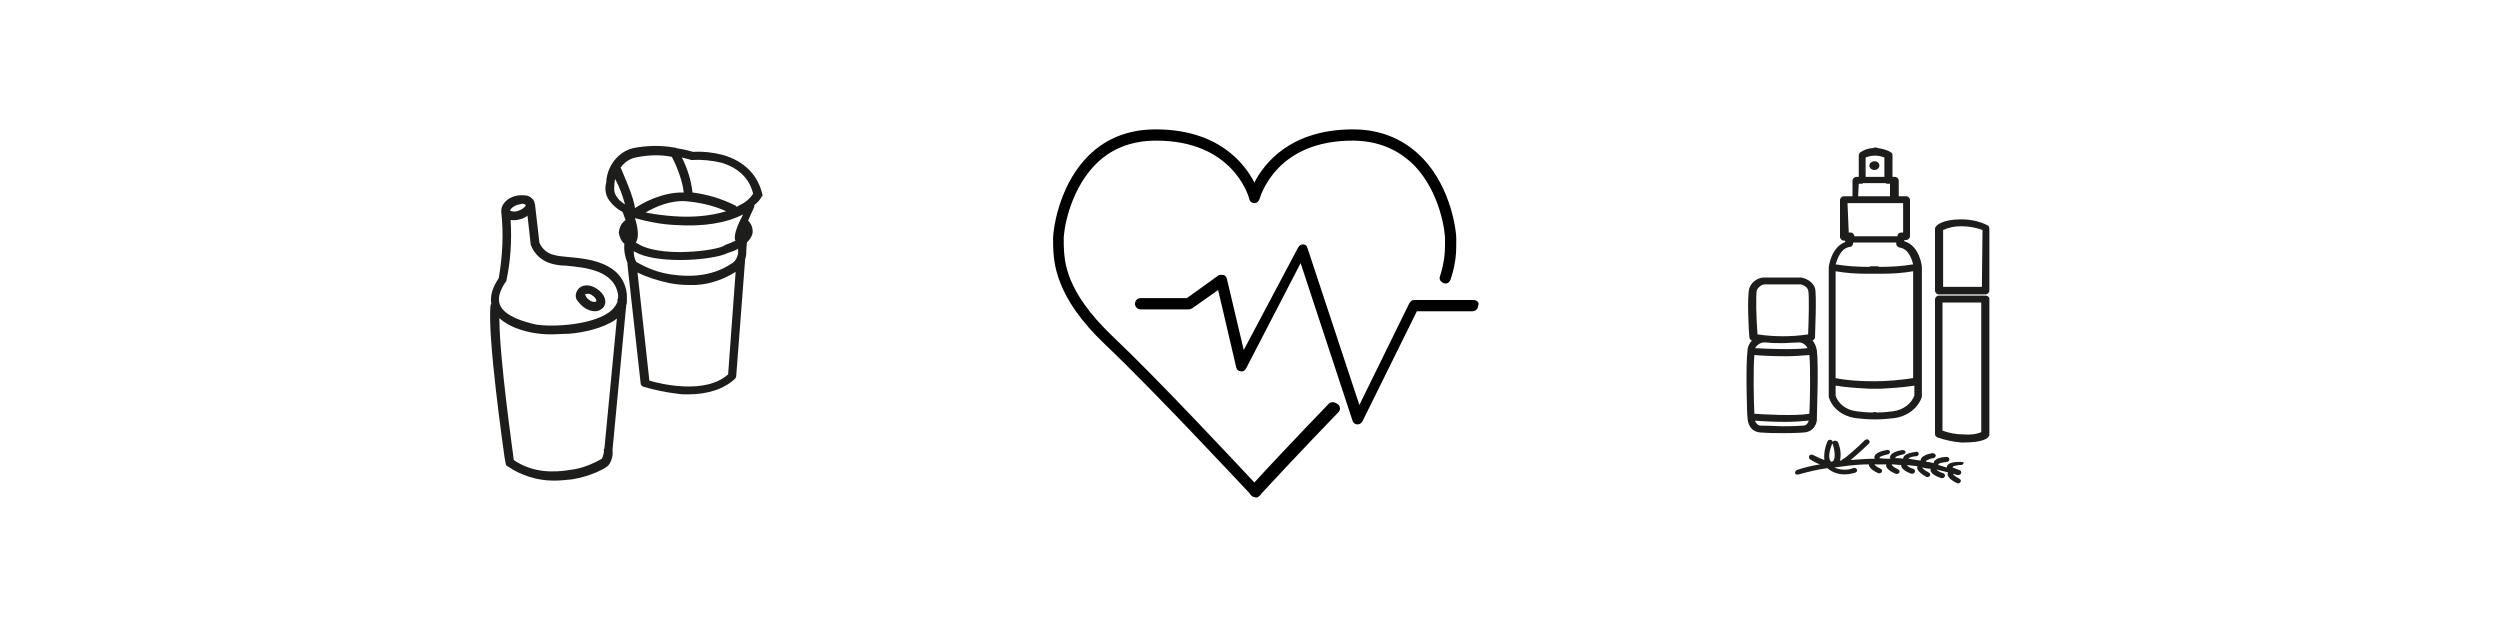 <?xml version="1.0" encoding="utf-8"?>
<!-- Generator: Adobe Illustrator 24.3.0, SVG Export Plug-In . SVG Version: 6.00 Build 0)  -->
<svg version="1.1" id="Ebene_1" xmlns="http://www.w3.org/2000/svg" xmlns:xlink="http://www.w3.org/1999/xlink" x="0px" y="0px"
	 viewBox="0 0 400 100" style="enable-background:new 0 0 400 100;" xml:space="preserve">
<style type="text/css">
	.st0{fill:#1D1D1B;}
</style>
<path class="st0" d="M296.9,66.9c0.9,0.1,1.8,0.2,2.8,0.2c0.1,0,0.2,0,0.3,0c0.1,0,0.2,0,0.3,0c0.9,0,1.8-0.1,2.8-0.2
	c2.1-0.3,3.8-1.6,4.4-3.4c0-0.1,0-0.1,0-0.1V42.7l0,0l0,0v0c0-0.2-0.4-3.4-2.8-4.1v-0.2h0.3c0.3,0,0.6-0.3,0.6-0.6l0,0V32
	c0-0.3-0.3-0.6-0.6-0.6h-1.2v-2.5c0-0.3-0.3-0.6-0.6-0.6h-0.4v-3.5c0-0.2-0.1-0.3-0.2-0.4c-0.6-0.4-1.4-0.6-2.1-0.7
	c-0.1,0-0.2-0.1-0.3-0.1c-0.1,0-0.1,0-0.1,0c-0.1,0-0.1,0-0.1,0c-0.1,0-0.2,0-0.3,0.1c-0.8,0-1.5,0.3-2.1,0.7
	c-0.1,0.1-0.2,0.3-0.2,0.4v3.5h-0.4c-0.3,0-0.6,0.3-0.6,0.6v2.5H295c-0.3,0-0.6,0.3-0.6,0.6v5.9c0,0.3,0.3,0.6,0.6,0.6l0,0h0.2
	c0,0.1,0,0.2,0.1,0.2c-2.3,0.8-2.7,3.9-2.7,4.1v0l0,0l0,0v20.6c0,0.1,0,0.1,0,0.1C293.1,65.3,294.8,66.6,296.9,66.9L296.9,66.9z
	 M298.8,43.8c0.4,0,0.8,0,1.1,0c0.4,0,0.8,0,1.1,0c1.7,0,3.4-0.1,5.1-0.4v17.1c-2,0.3-4.1,0.5-6.2,0.5h0h0c-2.1,0-4.2-0.1-6.2-0.5
	V43.4C295.4,43.7,297.1,43.8,298.8,43.8L298.8,43.8z M302.9,65.8c-1.5,0.2-2.3,0.2-2.6,0.2c-0.2-0.1-0.4-0.1-0.7,0
	c-0.3,0-1,0-2.6-0.2c-1.6-0.2-2.9-1.2-3.3-2.5v-1.6c1.8,0.3,3.6,0.4,5.5,0.5c0.3,0,0.6,0,0.8,0c0.3,0,0.5,0,0.8,0
	c1.8-0.1,3.6-0.2,5.5-0.5v1.6C305.8,64.6,304.5,65.6,302.9,65.8L302.9,65.8z M297.4,29.4h0.4c0.1,0,0.2,0,0.3-0.1h3.6
	c0.1,0.1,0.2,0.1,0.3,0.1h0.4v2c-2.3,0-4,0-5.1,0L297.4,29.4L297.4,29.4z M300,24.9c0.5,0,1,0.1,1.5,0.3v3.1h-3v-3.1
	C299,25,299.5,24.9,300,24.9L300,24.9z M295.6,32.5h1.2c0.1,0,0.1,0,0.2,0c1.1,0,3.7,0,6.1,0c0,0,0,0,0.1,0c0,0,0,0,0.1,0h1.2v4.7
	h-0.3c-0.3,0-0.6,0.2-0.6,0.6h-6.9c0-0.3-0.3-0.6-0.6-0.6h-0.3L295.6,32.5L295.6,32.5z M296,39.5c0.3,0,0.5-0.3,0.5-0.6v-0.1h6.9V39
	c0,0.3,0.2,0.5,0.5,0.6c1.5,0.2,2,1.9,2.2,2.7c-1.8,0.3-3.6,0.4-5.4,0.4c-0.1,0-0.2-0.1-0.3-0.1c-0.2,0-0.3,0-0.5,0s-0.3,0-0.5,0
	c-0.1,0-0.2,0-0.3,0.1c-1.8,0-3.6-0.1-5.4-0.4C294,41.4,294.5,39.7,296,39.5z"/>
<path class="st0" d="M299.9,27.2c0.4,0,0.8-0.3,0.8-0.7c0-0.4-0.3-0.7-0.8-0.7c-0.4,0-0.8,0.3-0.8,0.7l0,0
	C299.1,26.9,299.5,27.2,299.9,27.2L299.9,27.2z"/>
<path class="st0" d="M288.6,69.2c1.7-0.1,2.2-1.6,2.1-2.4c0-0.5,0.3-8.5,0-10.7c-0.1-0.6-0.3-1.2-0.7-1.6c0.2-0.1,0.4-0.3,0.4-0.5
	c0-0.7,0.3-6.8,0-7.9c-0.3-0.9-1.2-1.5-2.2-1.7c0,0-0.1,0-0.1,0h-5.9c0,0-0.1,0-0.1,0c-1,0.1-1.9,0.8-2.2,1.7
	c-0.4,1.2-0.1,7.2,0,7.9c0,0.2,0.2,0.4,0.4,0.5c-0.4,0.4-0.7,1-0.7,1.6c-0.3,2.2-0.1,10.2,0,10.7c0,0.8,0.4,2.3,2.1,2.4
	c1.3,0.1,2.8,0.1,3.4,0.1c0,0,0,0,0.1,0l0,0h0.1h0.1l0,0c0,0,0,0,0.1,0C285.8,69.3,287.4,69.3,288.6,69.2z M282.5,54.8
	c0.1,0,0.1,0,0.2,0c0.7,0.1,1.5,0.1,2.3,0.1h0c0.1,0,0.1,0,0.1,0c0.1,0,0.1,0,0.1,0h0c0.8,0,1.6-0.1,2.3-0.1c0.1,0,0.1,0,0.1,0
	c0.7-0.1,1.3,0.3,1.6,0.9c-2.3,0.3-6.8,0.1-8.4,0C281.2,55.1,281.8,54.7,282.5,54.8L282.5,54.8z M280.7,66.2c-0.1-1.8-0.2-7.1,0-9.4
	c0.9,0.1,3,0.2,5.1,0.2c1.2,0,2.5-0.1,3.7-0.2c0.2,2.2,0.1,7.5,0,9.4C287.2,66.6,282.2,66.3,280.7,66.2z M281.1,46.4
	c0.2-0.4,0.6-0.8,1.2-0.9h5.8c0.5,0.1,1,0.4,1.2,0.9c0.2,0.7,0.1,4.6,0,7.1c-2.7,0.4-5.4,0.4-8.1,0C281,51,280.9,47.1,281.1,46.4z
	 M280.8,67.3c1,0.1,3,0.2,5,0.2c1.2,0,2.4-0.1,3.6-0.2c-0.1,0.4-0.4,0.8-0.9,0.8c-1.4,0.1-3,0.1-3.4,0.1c-0.4,0-2-0.1-3.4-0.1
	C281.3,68.1,280.9,67.7,280.8,67.3z"/>
<path class="st0" d="M318.1,36.1c-1.3-0.7-2.8-1-4.3-1h-0.1c-2.8,0-3.8,0.9-3.9,1.1c-0.1,0.1-0.2,0.2-0.2,0.4v9.9
	c0,0.3,0.3,0.6,0.6,0.6l0,0h7.5c0.3,0,0.6-0.3,0.6-0.6v-9.9C318.3,36.4,318.2,36.2,318.1,36.1z M317.1,45.9h-6.2v-9.1
	c0.9-0.4,1.8-0.6,2.8-0.6h0.1c1.2,0,2.3,0.2,3.4,0.6L317.1,45.9L317.1,45.9z"/>
<path class="st0" d="M317.7,47.3h-7.5c-0.3,0-0.6,0.3-0.6,0.6l0,0v21.6c0,0.2,0.2,0.4,0.4,0.5c1.2,0.4,2.5,0.7,3.8,0.8
	c0.1,0,0.3,0,0.4,0c3.1,0,3.9-0.7,4-1c0.1-0.1,0.1-0.2,0.1-0.3V47.8C318.3,47.5,318,47.3,317.7,47.3L317.7,47.3z M317.1,69.1
	c-0.9,0.4-1.9,0.5-2.9,0.4c0,0-0.1,0-0.1,0c-1.1,0-2.2-0.2-3.3-0.6V48.4h6.2V69.1L317.1,69.1z"/>
<path class="st0" d="M313.7,73.9c-0.6,0-2.1,0-2.2,0.8c0,0,0,0.1,0,0.1c-0.5-0.1-0.9-0.3-1.4-0.4c0-0.1,0.1-0.1,0.1-0.2
	c0.4-0.2,0.8-0.2,1.3-0.3c0.2,0,0.4-0.2,0.4-0.4c0-0.2-0.2-0.4-0.4-0.4c-0.6,0-2.1,0.2-2.1,1v0c-0.4-0.1-0.8-0.2-1.2-0.2
	c0-0.1,0-0.1,0-0.2c0.4-0.2,0.8-0.4,1.2-0.4c0.2-0.1,0.4-0.3,0.3-0.5c-0.1-0.2-0.3-0.3-0.5-0.3c-0.6,0.1-1.9,0.4-1.9,1.2
	c-0.7-0.1-1.3-0.2-1.9-0.3c0,0,0-0.1,0-0.1c0.4-0.2,0.8-0.3,1.2-0.3c0.2,0,0.4-0.2,0.4-0.4c0-0.2-0.2-0.4-0.5-0.3
	c-0.6,0.1-2,0.3-2,1.1c-0.4-0.1-0.9-0.1-1.3-0.1c0.1-0.1,0.1-0.1,0.1-0.2c0.4-0.2,0.8-0.3,1.2-0.4c0.2,0,0.4-0.2,0.4-0.4
	c-0.1-0.2-0.3-0.3-0.5-0.3c-0.6,0.1-2,0.4-2,1.2c0,0.1,0,0.1,0.1,0.2c-0.6,0-1.2,0-1.8-0.1c0-0.1,0.1-0.1,0.1-0.2
	c0.4-0.2,0.8-0.3,1.2-0.4c0.2,0,0.4-0.2,0.4-0.4c0-0.2-0.3-0.4-0.5-0.3l0,0c-0.6,0.1-2,0.4-2,1.2c0,0.1,0,0.1,0.1,0.2
	c-1.4,0-2.7,0.1-3.9,0.2c1.1-0.9,2.5-2.2,2.9-2.6c0.2-0.2,0.2-0.4,0-0.6c-0.2-0.2-0.4-0.1-0.6,0c-1.1,1.1-3.1,2.9-3.6,3.1
	c-0.1,0.1-0.2,0.1-0.2,0.2c-0.1,0-0.1,0-0.2,0c0.2-0.9,0.1-1.9-0.3-2.9c-0.1-0.2-0.3-0.3-0.6-0.3c-0.2,0.1-0.4,0.3-0.3,0.5l0,0
	c0.3,0.7,0.5,2.1,0.2,2.6c0,0.1-0.1,0.1-0.1,0.2c-0.1,0-0.2,0-0.3,0.1c-0.7-0.6-0.1-2.4,0.2-3c0.1-0.2,0-0.4-0.2-0.5s-0.5,0-0.6,0.2
	c-0.4,0.9-0.6,2-0.5,3c-0.6-0.2-1.2-0.5-1.8-0.8c-0.2-0.1-0.5-0.1-0.6,0.1c-0.1,0.2-0.1,0.4,0.1,0.6l0,0c0.5,0.3,1,0.6,1.6,0.8
	c-1.3,0.2-2.5,0.5-3.7,0.9c-0.2,0.1-0.3,0.3-0.3,0.5c0.1,0.2,0.3,0.3,0.6,0.2c1.5-0.4,3-0.8,4.6-1c0,0,0.1,0.1,0.1,0.1
	c0.7,0.6,1.7,0.9,2.6,0.9c0.6,0,1.2-0.1,1.8-0.3c0.2-0.1,0.3-0.3,0.2-0.5c-0.1-0.2-0.4-0.3-0.6-0.2c-1,0.4-2.1,0.3-3-0.1
	c0.7-0.1,1.5-0.2,2.3-0.3c1-0.1,2-0.2,3.2-0.2c0,0.6,1,1.2,1.5,1.4c0.2,0.1,0.5,0,0.6-0.2c0.1-0.2,0-0.4-0.2-0.5
	c-0.4-0.2-0.8-0.4-1-0.7l0,0c0.6,0,1.3,0,1.9,0c-0.2,0.7,1,1.3,1.5,1.5c0.2,0.1,0.5,0,0.6-0.2c0.1-0.2,0-0.4-0.2-0.5l0,0
	c-0.4-0.2-0.8-0.4-1-0.7c0,0,0-0.1,0-0.1c0.5,0,1,0.1,1.5,0.1c-0.1,0.7,1.1,1.2,1.6,1.4c0.1,0,0.1,0,0.2,0c0.2,0,0.4-0.2,0.4-0.4
	c0-0.2-0.1-0.3-0.3-0.4c-0.4-0.1-0.8-0.3-1-0.6c0.6,0.1,1.1,0.1,1.7,0.2c-0.3,0.7,0.9,1.4,1.4,1.7c0.2,0.1,0.5,0,0.6-0.2
	c0.1-0.2,0-0.4-0.2-0.5c-0.4-0.2-0.7-0.4-1-0.7c0,0,0-0.1,0-0.1c0.4,0.1,0.8,0.2,1.3,0.2l0,0c-0.2,0.8,1.1,1.3,1.7,1.5
	c0.1,0,0.1,0,0.2,0c0.2,0,0.4-0.2,0.4-0.4c0-0.2-0.1-0.3-0.3-0.4c-0.4-0.1-0.8-0.3-1.1-0.6c0.6,0.2,1.3,0.3,1.9,0.5c0,0,0,0,0,0
	c-0.4,0.7,0.8,1.4,1.4,1.7c0.2,0.1,0.5,0,0.6-0.2c0.1-0.2,0-0.4-0.2-0.5c-0.4-0.2-0.7-0.4-1-0.7c0,0,0,0,0-0.1
	c0.2,0.1,0.4,0.1,0.7,0.2c0.1,0,0.1,0,0.2,0c0.2,0,0.4-0.2,0.4-0.4c0-0.2-0.1-0.3-0.3-0.4c-0.4-0.1-0.7-0.3-1.1-0.4
	c0.1-0.1,0.1-0.1,0.1-0.2c0.4-0.1,0.8-0.2,1.3-0.2c0.2,0,0.4-0.2,0.4-0.4C314.2,74,314,73.9,313.7,73.9L313.7,73.9L313.7,73.9z"/>
<g>
	<path d="M212.6,64.6c-5.2,5.4-10.2,10.7-11.9,12.6c-2.9-3.1-15.3-16.4-22.8-23.5c-7.5-7.2-7.6-11.9-7.7-14.5c0-0.3,0-0.6,0-0.7
		c-0.1-1.3,0.8-7.6,4.8-11.9c2.6-2.8,6-4.1,10-4.1c12,0,14.7,8.5,14.9,9.4c0.1,0.4,0.5,0.6,0.8,0.6l0,0c0.4,0,0.7-0.3,0.8-0.6
		c0.3-0.9,2.9-9.4,14.9-9.4c4,0,7.4,1.4,10,4.1c4,4.2,4.9,10.6,4.8,11.9c0,0.3,0,0.5,0,0.7c0,1.2-0.1,2.8-0.8,5
		c-0.2,0.5,0.1,0.9,0.6,1.1c0.5,0.2,0.9-0.1,1.1-0.6c0.8-2.4,0.9-4.2,0.9-5.4c0-0.3,0-0.5,0-0.7c0.1-1.7-0.9-8.5-5.2-13.1
		c-2.9-3.1-6.7-4.8-11.3-4.8c-10,0-14.2,5.4-15.8,8.5c-1.6-3.1-5.8-8.5-15.8-8.5c-4.6,0-8.4,1.6-11.3,4.8
		c-4.2,4.6-5.2,11.3-5.1,13.1c0,0.2,0,0.5,0,0.7c0.1,2.7,0.3,8.2,8.3,15.8c7.9,7.5,21.5,22.1,23.2,23.9c0.1,0.2,0.3,0.4,0.5,0.5
		c0,0,0,0,0.1,0s0.2,0.1,0.4,0.1c0.1,0,0.2,0,0.3-0.1c0.2-0.1,0.4-0.3,0.5-0.5c1.1-1.2,6.5-7,12.3-13c0.4-0.4,0.4-0.9,0-1.3
		C213.4,64.2,212.9,64.3,212.6,64.6L212.6,64.6z"/>
	<path d="M235.8,48h-9.5c-0.4,0-0.6,0.2-0.8,0.5l-8,16.3l-8.3-25.1c-0.1-0.4-0.4-0.6-0.7-0.6c-0.4,0-0.6,0.2-0.8,0.5L199,56
		l-2.7-11.4c-0.1-0.3-0.3-0.6-0.6-0.6s-0.6-0.1-0.8,0.1l-5,3.6h-7.4c-0.5,0-0.9,0.4-0.9,0.9c0,0.5,0.4,0.9,0.9,0.9h7.7
		c0.2,0,0.4-0.1,0.6-0.2l4.1-2.9l2.9,12.4c0.1,0.4,0.4,0.6,0.7,0.6c0.4,0.1,0.7-0.1,0.9-0.5l8.7-16.8l8.3,25.2
		c0.1,0.4,0.5,0.6,0.7,0.6c0,0,0,0,0.1,0c0.4,0,0.6-0.2,0.8-0.5l8.7-17.6h8.9c0.5,0,0.9-0.4,0.9-0.9C236.8,48.4,236.2,48,235.8,48
		L235.8,48z"/>
</g>
<path class="st0" d="M122,31.2c-0.7-3.2-2.9-5.4-6.3-6.4c-1.5-0.4-3.2-0.6-4.8-0.5c-0.3-0.1-1.4-0.4-2.7-0.6
	c-0.1-0.1-0.2-0.1-0.4-0.1c-2.2-0.4-4.4-0.3-6.5,0.1c-1.7,0.4-3.1,1.7-3.8,3.3c-0.3,0.7-0.5,1.5-0.5,2.2c-0.3,1-0.1,2.1,0.5,2.9
	c0.6,0.8,1.3,1.4,2.1,1.8c0.2,0.4,0.3,0.9,0.5,1.3l0,0c-0.7,0.5-1,1.2-1.1,2c0.1,0.7,0.4,1.4,0.9,1.8c-0.1,1.1,0.1,2.1,0.5,3.1
	c0,0.1,0,0.2,0,0.3l2.1,18.9c0,0.3,0.2,0.5,0.5,0.6c1.8,0.5,3.6,0.9,5.4,1.1c0.6,0.1,1.1,0.1,1.7,0.1c3.2,0,5.8-0.9,7.5-2.5
	c0.1-0.1,0.2-0.3,0.2-0.5l1.4-18.3c0-0.1,0-0.1,0-0.2c0.1-0.4,0.2-0.7,0.2-1.1c0-0.8,0.1-1.4,0.1-1.7c0.4-0.4,0.7-0.8,0.9-1.4
	c0.1-0.8-0.1-1.5-0.7-2.1c0.3-0.7,0.6-1.4,0.9-2c0.1-0.2,0.1-0.3,0.1-0.5c0.5-0.4,0.9-0.8,1.2-1.4C122,31.5,122,31.3,122,31.2z
	 M100,32.7c-0.5-0.3-1-0.7-1.3-1.2c-0.4-0.5-0.5-1.2-0.4-1.8c0-0.1,0-0.1,0-0.2c0-0.3,0.1-0.6,0.1-0.9C99.1,29.9,99.6,31.2,100,32.7
	L100,32.7z M117.6,38.3c0,0.1,0,0.1,0.1,0.2c-0.6,0.3-1.1,0.5-1.7,0.7c-0.1,0-0.1,0-0.1,0.1c-0.7,0.4-3.1,0.9-6,1
	c-1.9,0.1-5.4,0-7.5-1.1c-0.2-0.1-0.5-0.3-0.7-0.4c0,0,0.1-0.1,0.1-0.1c0.5-0.9,0.2-2.5-0.2-3.8c2.1,0.6,4.3,1,6.4,1.1
	c4.5,0.3,8.2-0.3,10.9-1.7C118.1,35.8,117.4,37.5,117.6,38.3L117.6,38.3z M107.1,45.3c1.1,0.2,2.1,0.3,3.2,0.3
	c2.6,0.1,5.2-0.7,7.4-2.1l-1.2,16.4c-3.7,3.3-10.9,1.5-12.6,1l-1.9-17.3C103.6,44.4,105.3,44.9,107.1,45.3L107.1,45.3z M117,42.2
	c-3.3,2.2-7.1,2.1-9.7,1.7c-2-0.3-3.8-1-5.5-2c-0.3-0.5-0.4-1.1-0.4-1.7c0.1,0,0.1,0.1,0.2,0.1c1.6,0.9,4.2,1.3,7.3,1.3
	c3.1,0,6.3-0.5,7.5-1.1c0.6-0.2,1.2-0.4,1.7-0.7c0,0.2,0,0.4,0,0.7C118,41.2,117.6,41.9,117,42.2L117,42.2z M109.8,32.2
	c2.2,0.2,4.4,0.7,6.4,1.6c-2.7,0.8-5.5,1-8.3,0.8c-1.5-0.1-3.1-0.3-4.6-0.6C104.8,33.1,107.3,32,109.8,32.2L109.8,32.2z M101.6,33.3
	c-0.2-1.8-1.9-5.5-2.3-6.5c0.6-0.8,1.4-1.4,2.4-1.6c1.9-0.4,3.9-0.5,5.8-0.1c0.5,0.9,1.7,3.6,1.9,5.7
	C105.9,30.7,102.6,32.6,101.6,33.3L101.6,33.3z M118.2,32.9c-0.1,0.1-0.2,0.1-0.3,0.2c-0.1-0.1-0.1-0.1-0.2-0.2
	c-2.2-1.1-4.5-1.8-6.9-2.1c-0.2-1.9-0.8-3.8-1.7-5.6c0.9,0.2,1.5,0.4,1.5,0.4c0.1,0,0.2,0,0.3,0c1.5-0.1,3,0.1,4.4,0.4
	c2.8,0.8,4.6,2.5,5.2,5C119.9,31.9,119.1,32.5,118.2,32.9z M100.4,37.3c0,0,0,0.1,0,0.1V37.3C100.4,37.3,100.4,37.3,100.4,37.3
	L100.4,37.3z"/>
<path class="st0" d="M90.7,41.1l0,0.2L90.7,41.1c-0.7-0.1-1.4-0.1-2-0.3c-1.1-0.2-2-1-2.4-2l-0.7-6.1c0-0.1-0.1-0.2-0.1-0.3
	c0,0,0-0.1,0-0.1c-0.2-0.5-0.7-0.9-1.2-1c-0.7-0.1-1.4-0.1-2,0.1c-1.3,0.4-2.1,1.4-2.1,2.3c0,0.1,0,0.2,0,0.2
	c0.4,3.5,0.2,7.1-0.4,10.6c-1,1.5-1.4,2.8-1.2,4.1c0,0.1-0.1,0.1-0.1,0.2c-0.6,4.7,2.1,23.4,2.2,24.2l0.2,1.1c0,0.2,0.1,0.4,0.3,0.5
	c2.2,1.5,4.8,2.3,7.4,2.3c1,0,1.9-0.1,2.9-0.2c3.1-0.5,5.5-1.8,5.9-2.3c0.5-0.7,0.7-1.6,0.6-2.4l2.2-23.2c0.1-0.2,0.1-0.4,0.1-0.7
	c0-0.3,0-0.7,0-1C99.7,41.9,94.1,41.4,90.7,41.1L90.7,41.1z M96.6,71.9c0.1,0.5-0.1,1-0.3,1.5c-1.6,0.9-3.3,1.6-5.2,1.8
	c-2.4,0.4-5.9,0.5-8.9-1.6l-0.1-0.8c0-0.2-2.2-15.4-2.2-21.9c1.6,1.5,4.1,2.1,5.1,2.3c1.1,0.2,2.1,0.3,3.2,0.3
	c0.9,0,1.9-0.1,2.9-0.1c2.2-0.2,5.2-0.8,7.3-2.2c0.1-0.1,0.2-0.2,0.3-0.2l-2,20.8C96.6,71.8,96.6,71.9,96.6,71.9z M81.7,35.2
	c0.6,0.1,1.2,0,1.8-0.2c0.3-0.1,0.7-0.3,0.9-0.5l0.5,4.5c0,0,0,0.1,0,0.1c0.5,1.5,1.8,2.7,3.4,3.1c0.7,0.2,1.5,0.3,2.2,0.3
	c3.1,0.3,7.8,0.7,8.4,4.7c0,0.2,0,0.4,0,0.5c-0.1,0.1-0.1,0.2-0.1,0.3l0,0.3c-0.3,0.7-0.8,1.3-1.4,1.7c-3.1,2.2-10.1,2.4-12.2,1.8
	c-1.1-0.3-4.4-1.1-5.2-3c-0.4-1-0.1-2.2,0.9-3.7l0,0C81,45.1,81,45.1,81,45C81.7,41.8,81.9,38.5,81.7,35.2L81.7,35.2z M83,33.7
	c-0.5,0.2-1,0.2-1.4,0c0-0.1,0.3-0.6,1.1-0.9c0.3-0.1,0.6-0.1,0.8-0.2c0.2,0,0.4,0,0.6,0.2C84.2,32.9,83.8,33.4,83,33.7z"/>
<path class="st0" d="M93.6,49.3c0.5,0.3,1,0.5,1.6,0.5c0.6,0,1.1-0.3,1.4-0.7c0.6-0.9,0.1-2.1-1.1-2.9c-1.2-0.8-2.5-0.7-3.1,0.2
	c-0.3,0.5-0.4,1.1-0.1,1.6C92.7,48.5,93.1,49,93.6,49.3z M94,47c0.3,0,0.6,0.1,0.8,0.3c0.5,0.3,0.7,0.8,0.6,0.9
	c-0.1,0.1-0.2,0.1-0.3,0.1c-0.3,0-0.6-0.1-0.8-0.3c-0.3-0.2-0.5-0.4-0.6-0.7c-0.1-0.1-0.1-0.2,0-0.3l0,0C93.8,47.1,93.9,47,94,47
	L94,47z"/>
</svg>
